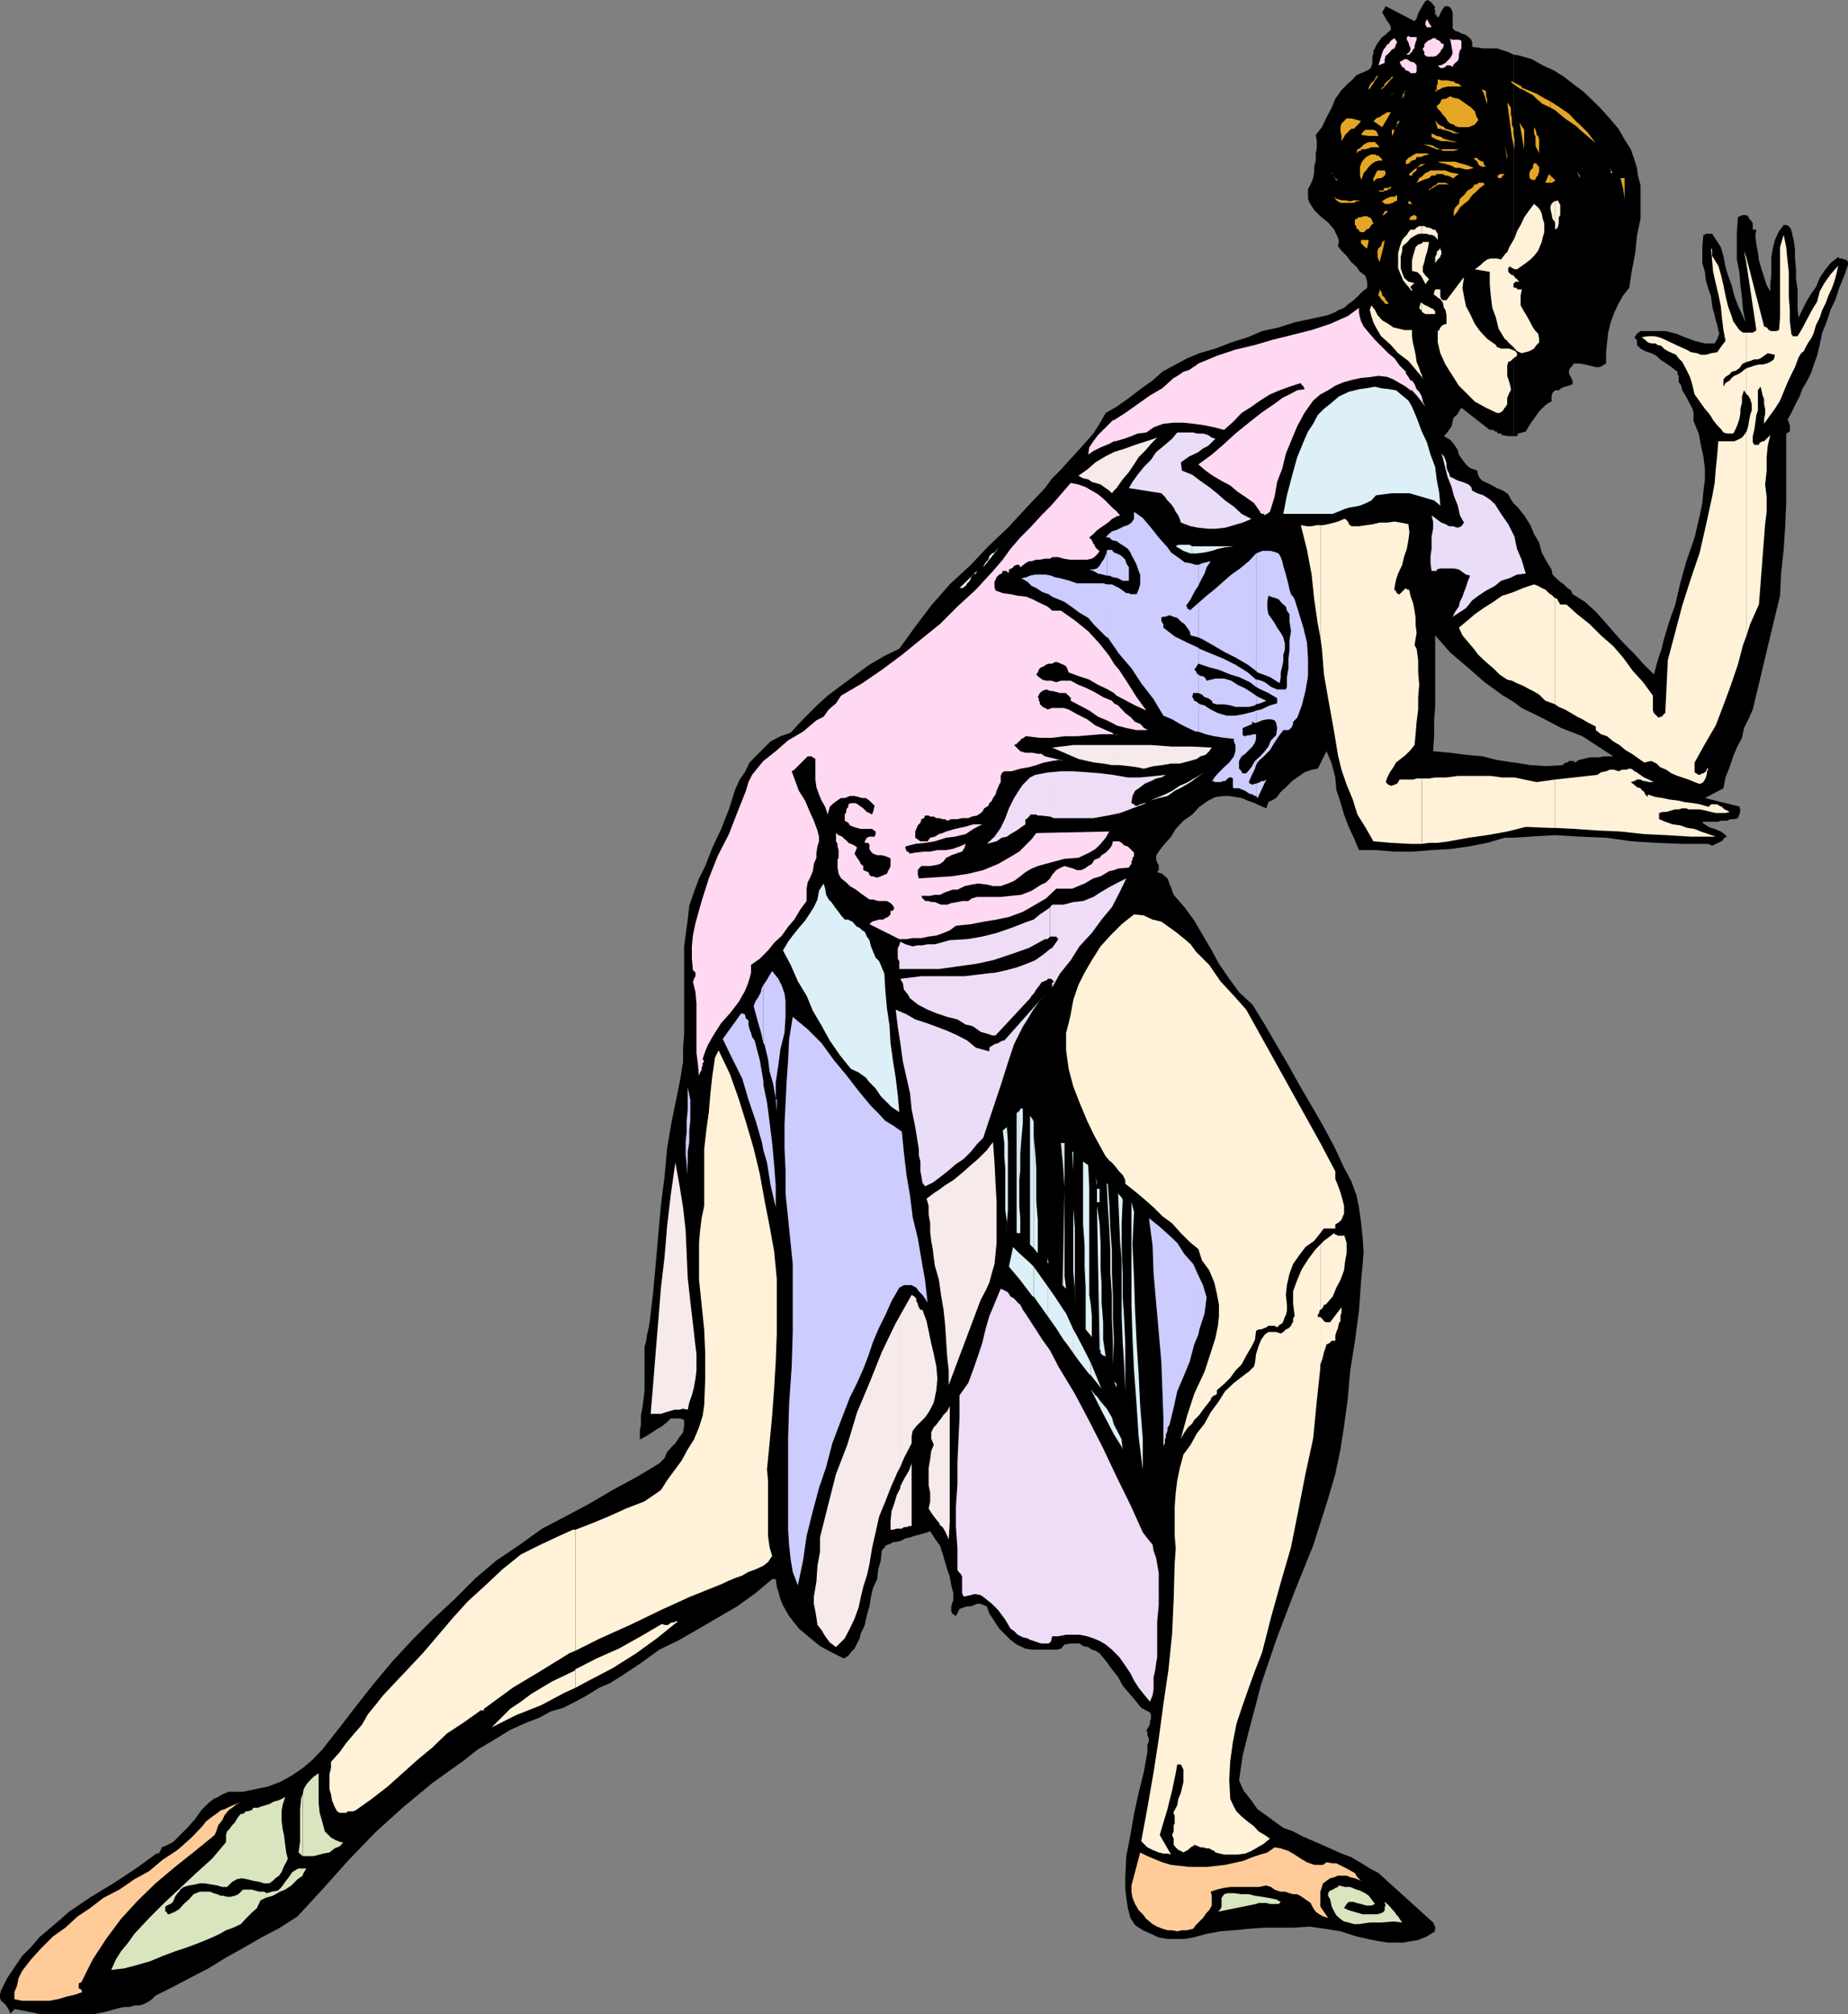 <svg xmlns="http://www.w3.org/2000/svg" width="359" height="391.203"><rect width="100%" height="100%" fill="#808080" stroke="none"/><path d="m294 162.703 3.102-.203 5-.297 4.8.297 5.098.203 5 .7 4.8.3 5 .2h5.102l.5.3h.399l.5-.3.5-.2.5-.3h.199l.5-.7.5-.203-.5-.5-.7-.5-.5-.2-.698-.3-.7-.2-.5-.198-.703-.5-.5-.301.203-.2h2.899l.5-.199h1.199l.7-.3h.702l.7-.2.3-.699.2-.8-.2-.7h.2L331.199 155l3.602-1.898.398-2.102.801-2 .7-2.098.702-1.699 1-1.902.399-1.899 1-2 .699-1.601 4.3-18 1-4.098.2-4.3.5-4.602.3-4.598.2-4.8v-13.2l.7-.402v-1.2l-.2-.5v-.3l-.3-.2.8-1.398.7-1.5.902-1.703.5-1.398 1-1.7.699-1.402.5-1.5.699-1.898.5-2.102.5-2.398.902-2.2.7-2.199 1-2.101.699-2.2 1-2.402.699-2.098v-.5l-.2-.3-.3-.2h-.2l-.5-.199h-.5l-.198-.3-1.5 1.199-1.2 1.5L353.5 54l-.7 1.703-1 1.399-1 1.699-.698 1.402-.7 1.5L349.2 60v-3.797l-.297-2v-1.902l-.203-2.098V48.5l-.297-2.2-.203-.5v-.398l-.199-.5v-.3l-.3-.399-.2-.3-.5-.2h-.5l-.898 1.2-.801 1.699-.399 1.601-.3 1.7V53.3l-.2 1.902v1.399l-.703-1.2-.5-1.601-.5-1.5-.5-1.7-.2-1.6-.3-1.5-.2-1.7.2-1.198h-.7v-1.2l-.2-.402-.3-.297-.2-.203-.198-.5-.301-.2h-.899l-.3.2h-.2l-.3.203v.297l-.2 2.602v5.3l.5 2.399.2 2.601.3 2.399.2 2.402.5 2.399-.7-1.602-.8-1.7-.7-1.898-.5-2-.703-1.902-.5-1.7-.398-2.097-.5-1.703-1.7-2.598h-1.199l-.203.2h-.297v.199l-.203 2v3.3l.5 1.7.203 1.699.5 1.703.5 1.399.2 1.699.199.902.3 1 .2 1 .3.899.2 1 .199.699-.398 1-.5.902h-1.903l-2-.5-1.898-.703-1.7-.7-2.101-.5h-4.8l-.7.5-.3.5-.2.2.2.3.3.2v1l.7.703.902.5 1.199.399 1 .5.699.699 1.2.8 1 .7.902.699.3.203v.5l.2.297v1.203l.3.399.2.3.199.899.5.8.5.899.5 1 .5.902.199.801v1.598l1 2.402.402 2.2.5 2.199L331.2 91v2.102l-.297 2.398-.203 2.203-.5 2.399-1 4.3-1.597 4.598-1.2 4.3-1 4.302-.703 1.898-.5 1.5-.5 1.602-.5 1.699-.398 1.699-.5 1.402-.5 1.7-.5 1.898-2.102-2.098-1.7-1.902-2.2-2.2-1.698-1.898-1.903-2.199-1.699-1.902-2.098-1.899-2.402-1.5-.3-.699-.7-.5-.7-.703-.698-.5-.5-.398-1-1-.2-1-1-1.602-.902-1.7-.5-1.898-1-1.699-.7-1.703-1.198-1.898-1.2-1.5-.902-.899v38.598l1.602 1.199 3.898 1.902 3.8 2 4.102 1.598 6 3.902H311.7l-1.199.2h-1.7l-1.198.3-.903.2-.699.5-.3-.301h-.9l-.3.3h-.2l-.5.2-.198.3-3.2.2-3.101-.2-3.102-.5h-.2v14.602m0-14.601-3.2-.5-2.8-.7-3.2-.3-3.1-.399-3.298-.3.2-2.903v-3.098l.199-2.601v-13.899l2.898 3.301 3.403 2.899 3.3 2.898 3.598 2.602 2 1.199V97.703l-.5-.703-.5-1-1-.7-1.2-.5-.898-.5-1-.5-.902-.398-.5-.5-.3-.5-.2-.699v-.3l-.5-.2-.7-.203-.5-.297-.5-.5-.698-.902-.7-1-.203-.899-.797-1.199-.703-.8-1.199-.7.5-.5.5-.703.5-.7.2-1 .202-.698.797-.7.203-.5.5-.699 5.5 4.297h.7l.3.3h.399v.2l.3.203h.5l.2.297 1.199.203h1V10.602l-1-.5-2.2-.7h-2.6l-2.2-.3v-.899l-.2-.5-.5-.5-.698-.5-.7-.203-.5-.297L282.7 6l-.5-.5V2.402l-.199-.5-.3-.5-.5-.199h-.4l-.3.2-.2.3-.3.5-.2.399-.198.5-.301.3-.2-.3v-.2h-.3v-1l-.2-.199.2-.3-.7-.903-.699-.5-.5.203-.5.797-.402.703-.5.899-.3 1-.4.5-5.6-2.899-.4.7-.3.5.3.5.4.699.3.5.5.699.2.5v.5l-.5.402-.5.5-.4.297-.5.402-.3.5-.398.5-.301.5-.2.5-.3.399v.5l-.2.699v1.203l-.199.797-.3.402-.5.301-1.2.5-.902.399-.7.8-.8.7-1.398 1.398-1.2 1.703-.703 1.7-1 1.898-.898 1.902-1.2 1.5.2 1.2V28.8l-.2 1v1.402l-.3 1.2v1l-.2 1.199-.5 1.199-.5.902v1.899l.301.8.899 1.399L256.5 42l1.5 1.203 1.2 1.399.202.5.5 1 .2.699-.2 1 .7.902 1 1 .898 1.2 1 .898.7 1 1 .699.402 1.203v1.2l-.903.699L263 58.3l-1 .7-.898.8-1 .403-.903.5-1.199.5-3.2.7-3.3.699-3.098 1-3.203.699-2.797 1.199-3.203 1-3.097 1.203-3.102.899-2.398 1L228 71l-2.2 1.203-1.898 1.7-2.402 1.699-2.2 1.699L216.903 79l-2.101 1.203-1.2 2.098-1.199 1.902-1.5 1.7L209.2 87.8l-1.398 1.5-1.7 1.902-1.699 1.7L203 94.8l-3.598 3.8-3.601 3.899-3.801 3.602-3.598 3.8-3.902 3.598-3.598 4.102-3.101 4.101-3.102 4.297-2.898 1.402-2.899 1.7-2.601 1.898-2.7 2-2.8 2.102-2.399 2.199-2.402 2.402-2.398 2.598-2 .699-1.903 1-1.398 1.402-2.7 2.7L144.7 150l-1 1.402-.898 2-1.2 3.801-1.5 3.797-1.699 3.602-1.402 3.601-1.2 2.399-1 2.699-.898 2.601-.3 2.7-.7 5.199v17.101l-.203 2.598v2.703l-.5 3.098-.5 2.601-1.199 5.801-.898 5.297-.5 5.5-.7 5.5-.5 5.5-.5 5.8-.5 5.5-.703 6-.2 1.2-.3 1.203-.2 1.399-.3 1v8.601l-.2 1.7-.2 1.5-.3 1.597v1.703l-.2 1.2v1.699l.9-.5 1.202-.7 1-.699 1.2-.703 1-.797.699-.703h1.898l.703.3v1.2l-.203 1.203-.699.899-.8 1.199-.7.699-.898 1-.5 1.203-1 1-4.301 2.598-4.801 2.601-4.598 2.7-4.5 2.398-4.601 2.402L101 300l-4.598 3.102-4 3.398-4.101 4.102-4.102 3.8-4.097 4.098-3.801 4.102-3.602 4.3-3.398 4.301L66 335.5l-3.398 4.3-1.903 2-1.898 1.602-2.2 1.5-2.199 1.2L52 347l-2.398.5-2.403.5h-2.797l-1.203.5-.797.5-.902.402-1 .801-1.398 1.399-1.2 1.699-1.5 1.699-2.8 2.8-1 .5-1.2.5v.2l-.203.3v.2l-.297.3v.2h-.5l-4 2.902L22 365.801l-4.3 2.601-4.298 2.899L11.5 373l-1.898 1.602-2 1.699L6 378.203l-1.7 1.7-1.5 2.199-1.398 2.101L.2 386.602l-.199.8v.7l.2.5.5.398.5.5.402.703.3.5v.5V391h.2l.3-.297.2-.203.199-.297 2.699.5 2.402.5H18.2l2.403-.5L23.2 390l1-.2h1l.903-.3h1l.699-.2 1-.5.699-.5.7-.698 3.402-1.7L37.199 384l3.301-1.7 3.402-2.097 3.598-2 3.3-1.902 3.602-1.899 3.399-2.199L62.6 367l5-5.598 5.301-5.5 5.297-4.8L84 346.3l6-4.3 2.8-2.2 3.2-1.898L99.102 336l3.097-1.398 2.602-1 2.199-1.2 2.402-.699 2.399-1.203 2.199-1.2 2.402-1.5 2.098-.898 2.402-1.5L124.5 323l3.602-2.598L132 318.5l3.8-2.2 3.602-2.097L143.2 312l3.602-2.598 3.199-2.699h.7l.202 1.5.297.899.403 1.5.5 1.199 1.199 2.101 1.898 2.399 2 1.699 2.102 1.703 2.199 1.2 2.402 1.199.899-.5.5-.7.699-.699 1-2 .2-.902.5-1 .3-.7.402-1.898.5-1.703.297-1.898.403-1.7.8-1.699.2-1.902.5-1.7.199-1.898.3-.5h.2l.199-.5.5-.203.5-.2.5-.3h.5l.902-.2 1-.5.899-.198.8-.301.899-.2 1-.3.7-.2.5-.199.902 1.399 1 1.402.5 1.5.5 1.7.398 1.398.5 1.402.3 1.7.4 1.5v1.398l-.2.5-.2.699v1l.2.402.7.5.702-1.402.797-.297.703-.203h.7l.5-.2.699-.3h.699l.7.3.5.2.5 1.402 1 1.5.902 1.399 2.199 2.199 1.199.902 1.7.801 1.202.2h5l.7-.2.699-.8 1.199-.2h1.7l.702.5 1 .2.7.5.699.199.8.5L215 322.8l1 1.402 1.2 1.5.902 1.7 1.199 1.398 1.199 1.402 1.2 1.5 1.702.899.2.5v.699l-.2.5v.5l-.203.5-.297.5-.203.199.203.5v.5l.297.703v.5l-.297.7v1.398l-.703 3.902-1 4-.898 4.098-.7 4.101-.8 4.098-.2 4.102v2.101l.2 1.899.3 2 .5 1.898.899 1.402 1.5 1 1.602.7 1.5.699 1.699.3h3.3l1.7-.3 2.601-.7 2.7-.5 2.597-.199 3.102-.3 2.898-.2h5.5l3.203-.199 2.797.399 3.203.5 3.098 1 3.102.699 2.898.5h3.102l1.698-.3 1.199-.2 1.7-.698 1.6-1-.198-.2h.199v-.699l-.2-.3v-.2l-.199-.3-10.601-9.602-1.7-.899-1.902-1.199-1.699-1-1.898-.703-3.801-1.7-3.899-1.698-1.703-.899L249.3 355l-1.7-1.2-1.601-1.198-1.7-1.2-1.198-1.699-1.5-1.902-.903-2 .703-4.801 1.2-4.797 1.199-4.5 1.199-4.601 3.102-9.102 3.398-8.898 3.602-8.899 2.898-9.101 1.402-4.801 1-4.801.7-4.5.699-5.098.5-5.699.898-5.601.801-6 .402-5.7.297-3.101.203-2.7-.203-2.898-.297-2.8L264 234.5l-.5-2.398-1-2.7-1.398-2.601-1.903-4.098-2.199-4.101-2.2-3.801-2.398-4.098-2.101-3.8-2.399-4.102L245.7 199l-2.398-3.898-2.602-2.399-1.898-2.601-2-2.899-1.399-2.601-1.703-2.899-1.699-2.902-1.898-2.598-2.102-2.402-.3-.801-.2-.7-.3-.5-.2-.698-.2-.5-.5-.399-.5-.5-1-.3.302-.403v-1l-.301-.5-.2-.5v-.7l.2-.5 1.199-1.597 1.5-1.703.902-1.5 1.5-1.598 1.7-1.199 1.398-1.5 1.7-1.203 1.402-.7 1.5-.198h1.199l2.398.398 1.203.5 1.399.5 1 .5 1.199.5.402-1.2 1.5-.8.899-1.2 1-.898 1.199-1.199 1-.703 1.402-1 1.399-.5 1.199-.2 1.7-3.398 1 2.399.702 2.699.2 2.402.8 2.399.7 2.402.898 2.399 1 2.101 1 2.399h3.3l3.602.3h3.598l3.602-.3 3.597-.2 3.602-.5 3.601-.699 3.399-1H294v-14.601"/><path d="M294 84.703h.7l.202-.5 1.5-.402.899-1.5 1-1.399.699-1 1.2-1.199.702-.5.5-.203v-1l.2-.7.5-.5h.699l.5-.398.699-.3.8-.2.7-.3v-.7l-.3-.5v-.199L305 73l-.2-.5V72l.2-.5.5-.5.2-.398h1.202l1 .199.899.199 1.199.3h.8l1.2-.698v-2l.2-2.102.202-1.898.5-2 .7-1.899.8-1.703.899-1.598 1.199-1.5.5-3.3.7-3.602.3-3.2.7-3.3V36l-.5-1.898-.2-1.5-.5-1.602-.7-2-1.198-1.898-1.2-2.102-1.703-2L311 21.102l-1.398-1.399-2-1.902L306 16.6l-2.2-1.699-1.898-1.199-2.203-1-2.097-1.203-2.403-.7-1.199-.198v74.101"/><path fill="#e5a626" d="m292.3 33.8-.5.5-.198.302h-.5l-.301-.5h.3l.2-.301h1m-32.899 4.801.2.3.8.5H263l.5-.3.902-.2H263l-.7.2-1-.2h-.698l-1-.3-.2-.2v.2m0-.2-.203-.199.203.399zm0-3.602.2.2h.3l-.5-.398v.199m0-.199-.203-.5v.199l.203.3v.2-.2m5 10.501h.5l.297-.2.203-.3.5-.2v-2.199l-.3-.203h-.7l-.5.203v2.899m0-2.899H264l-.5.297-.3.203v1l.3.2v.5l.5.199v.3l.402.2v-2.899m0-3.301.797-.3zm0-4.3V35l.297-.7.203-.698.5-.5.5-.7v-2.199l-.5.297-.5.5-.5.703v2.899m0-2.7-.203.5v1.899l.203.3v-2.699m0-2.602V29h.797l.703-.2v-1.198l-.5.199-.5.3-.5.5v.7m0-.699-.203.199-.5.199-.199.8.5-.5h.402v-.698m0-5.102L262.5 23h-.898l-1 1-.2.703v.7l.2 1v1l.5-.801.199-.399.5-.5.699-.703h.5l1-1 .402-.5m1.5 23.102h-1.5v.699l.297.199.203.3.297.2.203.203h.2l.3-1.601m0-2.2.2-.199.3-.5.399-.3-.2-.403-.199-.5-.3-.297h-.2v2.2m0-12.001.5-.5.7-.5.699-.199h.699V31l-.2-.297-.3-.203-.2-.297h-.5V30h-.898l-.5.203v2.2m0-3.603.5-.198H268l-.398-.5-.5-.5h-1.2V28.8m0-2.398h1.899l-.2-.5-.3-.5-.5-.199h-.899v1.2m0-1.2h-.703l-.5.5-.297.5 1.5.2v-1.2m0-7.703 1.899-2.898-.5.3-.2.5-.3.399-.399.3-.3.5-.2.399v.5m2.898 41.102.2.199V59h.7v-.2l-.5-.5-.2-.5-.2-.198v1m0-1-.3-.2v-.3l-.2-.5-.3-.399v.399l-.2.5v.3l.2.2.3.5.5.5v-1m0-9.802.2-1.198-.2.199zm0 0"/><path fill="#e5a626" d="m268.8 46.8-.3.2-.2.8-.5.403-.198.5v1.2l.398 1 .8-3.102v-1m0-5.001.9-.8h-.7l-.2.5v.3m0-.3-.3.3h.3zm0-2.098.2.2h1l.402-.2h.297v-1.199h-.5l-1 .399-.398.3v.5m-.001-.5-.5.2h.2l.3.3v-.5m0-1.699L269 37h.5l.2-.297h.3l.2-.203v-.297l-.5.297h-.7l-.2.203v.5m0-.203h-.8l-.2.203h-.5 1.5V37m0-2.7.2-.198.2-.5-.2-.5h-.2V34.3"/><path fill="#e5a626" d="M268.8 33.102h-1.198l-.301.5-.2.5-.3.5v.699l.5-.5.5-.2h.5l.5-.3v-1.2m-.001-8.898 1.4-2.402h-.7l-.5.3-.2.2v1.902m0-1.903h-.3l-.2.302-1 .398-.198.3-.301.2 1.699 1.203.3-.5v-1.902m0-5.301 1.9-2.098h-.298l-.402.5-.5.399-.5.5-.2.5V17m0-.2-.3.2-.2.5-.3.3.8-.8v-.2m1.9 22.602.202-.3h.297l.203-.2v-1l-.5.301h-.203v1.2m.001-13.501.202-.699h-.203zm0 0"/><path fill="#e5a626" d="M270.7 25.203h-.298v1.2l.297-.5v-.7M270.7 18l.202-.5-.203.5m.001 0-.5.5.202-.297zm0-3.098.202-.3-.203.3m.903 9.098.3-.5h-.3zm0-.5-.2.3v.403l.2-.203v-.5m1-4.797h.199V18l-.2.203v.5"/><path fill="#e5a626" d="m272.602 18.203-.2.797h.2zm1.398 24.5h1l.2-.203V42l-.4-.2h-.3l-.2.2h-.3v.703m0-.5-.2.297v.203h.2v-.5m0-2.601h.3v-.2h-.3v-.3.5m0-.5h-.398v.5H274v-.5m0-5h.3l.2-.5.3-.2.4-.3v-.5l1-.399.5-.3.202-.2-.5.2H276l-.5.5-.3.199-.4.3-.3.2-.5.5v.5m0-.5-.398.199h.199v.3H274v-.5m0-2.199.3-.199.7-.203.2-.5h.8l.7-.297.702-.203h.7-.5l-.2-.2H275l-.2.2-.5.203-.3.297v.902"/><path fill="#e5a626" d="M274 30.5h-.2l-.198.203-.301.297-.2.203v.7l.7-.2.199-.3V30.5m6.3 5.3h1.2l-.7-.3h-.5v.3"/><path fill="#e5a626" d="M280.3 35.5h-1l-.198.3-.7.403-.3.297-.5.203V37l.3-.297.5-.203.399-.297.3-.203.5-.2h.7v-.3m-.001-1.7.5.302h.4l.5.199.5.3h.202l.297-.3.703-.5-1-.2h-.203l-.699-.199-.7-.3h-.5v.699"/><path fill="#e5a626" d="M280.3 33.102h-2.398l-.5.3-.5.2-.203.199-.5.5-.5.3-.199.399-.3.5.5-.2.702-.3.5-.2.7-.198.5-.5h.699l.3-.301h1.2v-.7m-.001-1.398.7.2 1 .3.7.399h.902l1 .3h.699l1-.3-1-.399-.899-.3-.8-.2-.903-.3h-2.398v.3m-.001-.301h-1l.7.301h.3v-.3m0-2.103h2.102l1-.3h-3.101v.3"/><path fill="#e5a626" d="M280.3 29h-.5l-1-.398-.398-.301-.8-.2h-1.2l1 .2.7.3 1 .399h.699l.5.3V29m-.001-1.598h.7l1.2.2h1l-1.2-.2-1-.3-.7-.2v.5m0-.5-.3-.3-.898-.2-1-.5v.7l1 .5.898.3h.3v-.5m0-1.699h.2l.7.2.8.3.402.2h1.2l-.903-.2-.5-.3-.699-.2-.7-.203-.5-.5v.703"/><path fill="#e5a626" d="M280.3 24.5h-.3l-.7-.5-.5-.7.5 1.7h.5l.5.203V24.5m0-2.2.5.5.4.7.5.5.702.203.297.297.703.203h1.899l.5-.203.699-.297.3-.402.4-.5-.4-.7-.3-1-.7-.699-.698-.5-1-.699-.7-.5-1-.203-.703-.297-.5.297-.398.203h-.5v3.098"/><path fill="#e5a626" d="m280.3 19.203-.3.2-.2.5-.198.3-.301.2-.2.199.2.5.5.5.5.699v-3.098M280.3 17h.2l.7-.2h2.702l-.5-.5-.703-.198-.297-.301H282l-.8-.2h-.9V17"/><path fill="#e5a626" d="M280.3 15.602h-.3l-.7-.2v.899l-.198.3v.899h-.301v.3l.5-.3.5-.2.5-.3v-1.398M288.2 36l.202-.2-.203-.3zm0 0"/><path fill="#e5a626" d="M288.2 35.5h-1l-.2.3h-.5l-.5.7-.898.5-.7.902-.8.7-.2 1-.703.699-.297.699v1l.797-1 .403-.7.8-.698.899-.7.699-1 .8-.699.7-.703.7-.5v-.5m0-3.098.702-.199h-.5l-.203-.5v-.3 1"/><path fill="#e5a626" d="M288.2 31.402h-.2l-.5-.199-.3-.203-.2-.297h-.7l.2.297.3.203.2.2.2.5.3.3.5.2h.2v-1m0-13.403.702 2.203v-1l-.203-.5v-.902l-.297-.301h-.203v.5"/><path fill="#e5a626" d="M288.2 17.5h-.2l-.3-.2.5.7v-.5m4.3 11.8.3 1.7v-.797L292.5 29v.3m0-.3-.2-.898.2 1.199zm1.2-2.398.5 2.398v-1.898l-.2-1.2V25l-.3-.797v2.399m0-2.399V23l-.2-.898v-1.2l-.7-1 .9 6.7v-2.399m0-8.101 1.702 1.199h.2v-.5l-1.903-1v.3"/><path fill="#e5a626" d="M293.7 15.8h-.2l.2.302zm1.902 10.403.5 2.797v-3.797l-.5-.703v1.703m0-1.703-.403-.7.403 2.403zm0-7.2 2.199 1.2.699.703v-1L298 18l-2.398-1v-.2.5m2.898 17 .3-.198V33.8l.2-.399v-1l-.5-.5V34.3m0-2.398v-.199h-.5l-.2.5v.399l-.5.5-.198.5v.699l.199.5L298 35l.3-.2.2-.5v-2.398m0-3.102.3.5.2.5v-2.698l-.2-.7-.3-.199v2.598m0-2.598v-.3l-.2-.7-.3-.5v1.2l.3.699V28.3l.2.5v-2.598m0-6.999 1.2 1 1.5.7v-1.2l-1-.5-1.7-1v1m2.7 16.297h.402v-.2h.3l.2-.3-.903-.898V35.5"/><path fill="#e5a626" d="m301.2 34.102-.298-.301-.703 1.699h1v-1.398m.001-13.2.902.5L304 23l2.2 1.5.5.5v-1l-.298-.2-1.601-1.698-2.2-1.5-1.402-.899v1.2m5.501 13.199.202.5v-.5l-.203-.301v.3"/><path fill="#e5a626" d="m306.7 33.8-.298-.398.297.7zm0-8.8 1.402 1.203L310 27.801l-1.598-2.098L306.7 24v1m6.202 7.902h-.203l.203.2zM315.3 36.5l.302 2.102v-4h-.301V36.5m-.001-1.898h-.5l.5 1.898zm-30.898-7h.7l1.199-.2-1.2.2h-.699m28.5 5.5v.5h.297v-.2l-.297-.3M272.8 18l.302-.5-.301.3zm-1.398 6.203-.203.5.203-.203zM259.2 34.102l-.298-.301-.203-.2-.297-.199.797.7"/><path fill="#fff2d9" d="m111.8 327.8 2.602-1.398L119 324l4.602-2.898 4-2.899 4.097-3.3h-.5l-.199.199h-.5l-.5.3-.2.2h-.698l-.5-.2-4.102 2.399-4.3 2.402-4.298 1.899-4.101 2.101v3.598"/><path fill="#fff2d9" d="m111.8 324.203-.198.297-4.403 2.102-4 2.398-2 1.5-2.097 1.402-1.7 1.7L95.5 335.5l4.8-2.398 4.802-1.899 4.5-2.402 2.199-1v-3.598m-.001-3.601 4.802-2.399 5.8-2.601 6-2.899 5.7-2.601 6-2.399 1.5-.703 1.199-.5 1.398-.5 1.203-.7 1.399-.5 1.5-.698.898-.7.801-1.199-.5-1.703-.3-2.2v-10.8l-.2-2.098.5-5.101.5-5.301.402-5.5.297-5 .203-5.5v-10.598l-.5-5.3-.902-5-1-5.102-.898-5-1.2-5-1.5-5.098-1.402-4.5-1.7-4.8-2.198-4.602-.7 1.402-.5 3.399-.402 3.601-.3 3.598-.5 3.602-.4 3.601v11l-.5 2.399L136 239l-.2 2.402v7.2l1 9.601.2 4.797v4.8l-.2 5.102-.3 2.098-.7 2.203-1 2.399-1.198 1.898-1.2 2.203-1.402 1.899-1.398 1.898-1.2 1.902-3.203 2.2-3.597 1.398-3.301 1.5-3.399 1.402-3.101 1.2v23.5"/><path fill="#fff2d9" d="M111.8 297.102h-.5l-3.3 1.5-3.398 1.601-3.403 1.7-3.597 2.898-3.301 3.101L90.902 311 88 314.203l-2.8 3.297-2.9 3.402-3.1 3.301-3.2 3.399-1.598 1.699-1.5 1.902-1.402 1.7L70.3 335l-1.5 1.703-1.6 1.899L66 340.3l-1.7 1.902v1.2l-.3 1.199v2.898l.3 1 .2 1.203.5 1.2.5.898.5.3h1.2l.402-.3h1l.5-.2 3.097-2.199L75.301 347l2.898-2.598 2.903-2.601L84 339.402l2.8-2.699 3.2-2.101 3.102-2.2.199-.199H94v-.3l5.602-4.102 5.5-3.301 5.5-3.398 1.199-.5v-23.5M256.5 265.703V265l.3-.797.2-.703.2-.898.3-.801.2-.7.5-.199.5-.5h.702v-1l.2-.699.3-.703.2-1 .3-.398v-1l.2-.7v-1l-2.2 2.899h-.902l-.3-.2-.2-.3-.5-.5v9.902m0-9.903h-.5v-.398l.3-.5v-.3l.2-.2v-12.699l-.898.899-1.5 2-1.2 1.898-.902 2.102-.8 2.199v2.402l.3 2.399-.3.5v.699l-.2.199-.2.5-.5.5-.5.203-.5.5-.5.297-.898-.297h-1.5l-.703.5-.699 1-.5 1.2L244 263l-.2 1.703-.198.7-1 1-.7.5-2.203 1.699-1.699 1.601-1.398 2.2-1.403 1.898L234 276.5l-1.5 1.902-1.2 2.2-1.398 1.898-.703 2.602-.5 2.398-.297 2.402-.203 2.7v5.699l.203 2.402-.203 2.899-.199 7-.3 6.699-.7 6.902-1 6.797-.898 6.703-1 6.5-1.2 6.899-1.203 6.5.703.699.5.5 1 .5.5.199.7.3.898.2h.8l.7.203-2.2-3.8.5-1.7.5-1.703.5-1.598.4-1.699.5-1.902.3-1.5.402-1.899.297-1.699h.703l.5 1v2.399l-.3 1.199-.2.902-.5 1.2-.203 1.199-.5 1-.199.199v.5l.2.3v1.602l-.2.297v1.203l-.3.7.3.699v1.199l.402.5.5.5.5.199.5.3.5-.3.399-.2.3-.3.5-.398h.2l.199-.301.8.3.4.2h.5l.702.199h.5l.5.3.5.2.2.3 1.699.403h2.601l1.5-.203 1.2-.5 2.398-1.398 1.2-1-1-.7-1.2-.699-.898-1-1.2-.902-1.203-1-1-1-.5-.899-.699-1.5-.2-3.8.2-3.602.5-3.598.7-3.601 1.202-3.598 1.2-3.402 1.199-3.301 1.398-3.598 1.703-6.699 1.899-6.8 2-6.903 1.398-7 1.403-7.2 1.5-6.898.699-7.199.699-6.5v-9.902"/><path fill="#fff2d9" d="m256.5 254.402.3-.199.2-.3.2-.5h.3l.2-.2 1.202-1.402.7-1.7.8-1.5.7-1.898.199-1.703.3-1.598v-2l-.5-1.601V240h-1.199l-.3-.2h-.2l-.203-.3-2 1.5-.699.703v12.7m0-14.903.5-.7.2-.198h2.202v-.801l.7-.399.5-.5.199-.5.3-.699v-1.5l-.3-1.203-.399-1.398-.5-1.399-.5-1.203v-1.5L256.5 222v17.5m0-17.5-14.398-25.898-2.403-2.7-2.597-2.8-2.2-3.2-2.601-2.601-1-1.399-1.399-1.199-1.5-1.203-1.402-1-1.398-1-1.7-.398-1.703-.801-1.898-.2-2.399 1.899-2.203 2.203-1.898 2.098-1.7 2.699-1.402 2.402-1.199 2.399-1 2.902L208 197l-.398 1.703-.5 1.899V204l.5 3.602.898 3.398 1.2 3.102 1.5 3.601 1.402 2.899 1.699 3.101.5.899.699.8.5.399.7.8.702.899.7.703.5 1v.7l1.898 1.5 1.902 1.597 1.7 1.5 1.699 1.703 1.898 1.399 1.703 1.898 1.7 1.703 1.699 1.399.699 2.199 1.402 1.902 1 2.399.5 2.199.399 2.101v2.2l-.2 1.898-.5 2.402-.699 2.2-1.402 4.3-2 4.301-1.398 4.297-1.2 4.402.7-1.199.699-1 .8-.703.399-.7 1-1 .7-1 .702-.898.797-1v-.199l.203-.3.2-.2.3-.203h.2l.3-.297V270l1.399-1.2 1.199-1.198 1-1.399 1.2-1.203.902-1.7 1-1.698.699-1.399.199-1.703.5-.297h.5l.5-.203.5-.2.402-.3h1.2l.5.3.5-.5.5-.3.199-.398.3-.801.2-.399.199-.8v-1.2l-.2-1.902.2-1.898.5-2.2.7-1.902 1.202-1.7 1.2-1.597L255.3 241l1.199-1.5V222m.001-98.2.3 2.2.4 5 .8 4.602.902 5 .5 2.898.5 3.102.7 2.898 1 2.902 1.199 2.899.898 2.902 1.5 2.399 1.602 2.8 3.398.301 3.801.2h2.2v-12.7h-1l-.7.2h-2.598l-.3.5-.2.3-1 .399h-.203l-.5-.2-.5-.5.301-.902.5-1 .7-1 .5-.898.902-.7 1-.8.898-.899.8-1 .2-2.101.2-2.399.3-2.402v-2.399l.2-2.402-.2-2.398v-2.399l-.3-2.203-.4-.7.4-2.398-.2-1.5V120l-.2-1.398-.3-1.5-.5-1.399-.2-1-.198-.203h-.301l-.2-.297-1.199 1.2h-.3l-.403-.403v-.297h-.297v-.5l.297-1.601.403-1.2.8-1.699.399-1.703.5-1.398.3-1.7.2-1.5-.2-1.601-1.5-.301-1.199-.2-1.402.2H268l-1.2.3-1.398.2-1.402.203h-1.5l-.2-.203-.3-.2v-.3l-.2-.2-.198-.3-.301-.2h-.2l-1.199.5-.703.2-1.199.3-1 .2h-.5v21.8"/><path fill="#fff2d9" d="M256.5 102h-.7l-1 .203h-.898L252.7 102l1.203 4.8.899 4.802.5 4.8.699 4.801.5 2.598V102m19.699 61.902 1.402-.199h1.699V151h-.5l-1.2.203H276.2v12.7m0-90.7.202.5-.203-1zm0 0"/><path fill="#fff2d9" d="m276.2 72.703-.2-.203-.3-1-.5-1.2-.2-1.398-.2-1-.3-1.199-.2-1.402v-1.2h-1.5l-1.198-.3-.903-.2-1-.699-1.199-.699-.898-1-.5-1-.7-.902-.3.902.3 1.2.399 1.199.5 1 1 1.699L270.199 67l1.403 1.602 2 1.5L275.199 72l1 1.203v-.5m.001-12.5v.297l.202.203.5.297h1.899v-.5l-.2-.297-.199-.203-.5-.2-.5-.3-.5-.2-.5-.3-.203-.2v1.403"/><path fill="#fff2d9" d="M276.2 58.8h-.2l-.3 1 .3.403h.2v-1.402m0-5.001.202.403.297.5.203.5.7-1-.7-.703-.5-.7v-1l.297-.898.203-1L277.2 49l.203-.797.2-1.203h-1.2l-.203.3v6.5m0-6.5-.7.2-.5.5-.2.703-.3 1-.2.899v2l.7.199h.2l.3.199.5.5.2.3v-6.5m0-1.898h1l.402.2h.5l.5.199.5.5.199.3v-1.199l-.2-.3-.3-.5h-.399l-.3-.2-.5-.199h-.403l-.5-.3h-.5v1.5"/><path fill="#fff2d9" d="M276.2 43.902h-.5l-.5.301-.4.399h-.8l-.398.5-.301.5-.5.5-.399.5-.5 1.398-.3 1.203v2.899l1 2.398 1 1.203.699.899v-.399l-.301-.3v-.2l.5-.5.3-.203-1.198-.297L272.8 54l-.399-1-.3-.898v-2.2l.3-1.199V48l.399-.5.3-.2.5-.5.399-.5.3-.198.5-.301.4-.2.5-.199h.5v-1.5m3.101 119.801 2.2-.3 3.8-.7 3.602-.5 3.899-.703V151h-1l-2.2-.297H283.2L281 151h-1.7v12.703m0-105.903.5.302.5.699.2 1 .3.402.2 1v1.7l-.7.199-.5.5-.198.5-.301.199V66.5l.5 2.102 1 2.199L282 72.703l1.402 2.2L286.5 78l2.2 1.203 2.1 1h.5l.5-.3.2-.2.3-.5.2-.203.3-.5V67.703h-1.198l-.801-.3-.2-.403-1.699-1.2-1.402-1.5-1-1.398-.898-1.902-.801-1.5-.399-1.898-.3-1.7.3-2.101L281 58.3h-.7l-.3-.2-.2-.5v-1.398h-.5V57.8"/><path fill="#fff2d9" d="M279.3 56.203h-.5v.2l-.198.199v.5h-.2l.7.5.199.199v-1.598m-.001-5.801.5-.5v-.199l.2-.3v-.7l-.2-.203V48l-.198.5-.301.203v1.7"/><path fill="#fff2d9" d="m279.3 48.703-.198.297v.402l-.301.5v1.2l.5-.7v-1.699M292.8 161.5l3.602-.898 4.797.199h.903v-9.399l-3.602.5-2.398-.5-1.903-.402h-1.398v10.5M292.8 132l.9.203 1 .5 1.202.5.899.5 1 .5 1.199.7 1.2 1.199 1.402.5.5.199v-20.598l-.5-.5-.7-.5-.703-.703-.699-.297-.7-.402-.8-.301-2.098.703L294 115l-1.2.402V132m0-16.598-1 .301-1.698 1.2-1.903 1.199-1.699 1.199-1.398 1.199-1.7 1.402.7 1.5 1 1.2L286.3 126l.898 1.203 1.5 1.399 1.403 1.199L291.3 131l1.5 1v-16.598m0-36.902v-1.2l.4-1 .3-.5v-.398l-.3-1.199-.4-1.203v-2l.2-.7.5-.198.5-.5.7-.5v-.5l-.298-.399-.703-.3-.5-.2h-.398V78.5m-.001-12.297.2.297 1 .902.7.801.902.399 1.5-.399.898-.5.5-.703.5-.5v-.7l-.2-1-.5-.5-.5-.698-1-1.899-.898-1.5-.5-.902v-1.899l.2-1v-.199h-.903v-.3h-.5l-.199-.2V55h.2l.202-.297h.797l-.297-.203-.203-.297-.297-.203-.402-.5-.5-.2-.5-.5v-.698l.2-.301h.3l.2.3h.3l.2.2h.5l.702-.5 1-.7.899-.699.699-.699.8-1 .2-.5.5-1.203.2-.898.3-1v-1.7l-.3-.902-.2-1-.3-.7-.4-.5-.8-.698-.898 1.199-1 1.402-.7 1.5-.703 1.2-.5 1.398-1 1.699-.398 1v17.203"/><path fill="#fff2d9" d="m292.8 49-.3.203-.898 1.2-.801-.2h-1.2l-.699.2-.703.5-.5.5-.5.398-.699.5 2.902.5v2.402l.2 2.2.3 2.398.7 1.902.5 2.098 1.199 2 .5.402V49m9.301 111.8 3.898.2 4.3.3 4.5.2 4.602.5 4.297.203 4.801.297h4.8l-1.398-.5-1.5-.5-1.203-.5-1.398-.2-1.399-.5-1.5-.198-1.402-.5-1.2-.5v-1.2l.7-.199h.7l1-.3.702-.2h.7l.699-.203h.8l.399.203h2.2l1 .2 1.202.3.899.2h1.898l.801-.2-.5-.3-.5-.2-.5-.5-.5-.203-.398-.297h-1.2l-.5.5-1.703-.5L329 156l-1.7-.2-1.198-.3-1.7-.2L323 155l-1.398-.2-1.5-.5v.5l-.5-.5-.2-.5-.5-.398-.203-.3-.699-.2-.3-.3-.5-.399-.4-.3.7-.2.5-.3h.7l.5.3h.402l.8.2h.899l-1.899-.903-.5-.297-.203-.203-.5-.297L318 150l-.5-.2-.3-.3-.4-.2h-.3l-.7.2h-.698l-.7.3-.8-.3h-.903l-.699.3-1 .2-.7.5-8.198.902v9.399m0-24.001.699.5 1.199.5 1.2.7 1.202.703 1 .5 1.2.7 1.398.699v.699l1 .8 1.2.399 1.202 1 1.2.703 1.199 1 1.199.7 1 .699 1.402 1 1.399-.301 1 .5.699.699 1.2.5 1 .703 1.202.5.899.297 1.199.402 1.2.5.8.301h.402l.5-.3.297-.5.203-.403.2-.797v-.402l.3-.5h-.3l-.2.5-.203.199-.297.203h-.203l-.5.297H330l-.5-.297-.3-.203v-1.898l2-3.602 2.1-3.598 1.5-3.902 1.4-3.797 1.402-4.101 1-3.801.699-1.899V83.801l-.5.699-.399.5-.8.402-.7.301h-3.101l-.2 2.598-.3 2.902-.2 2.598-.5 2.699-1.199 5.5-1.203 5.3-1.699 5-1.7 5.302-1.398 5.3-1.402 5.301-.5 10.297-.3.203-.2.297-.2.203h-.3l-.2.2-.3-.2-.2-.203-.5-.5-.198-.5v-2.898l-1.903-2.602-2-2.2-1.898-2.597-1.899-2.203-2.402-2.098-2.2-2.199-2.398-1.902-2.101-1.899h-1.2l-.3-.5-.399-.699h-.3v20.598m0-92.199.5-.399.199-.8v-1.2l.3-.402v-2l-.5-.899-.5.2v5.5"/><path fill="#fff2d9" d="M302.102 39.102h-.2l-.5.5-.203.5v.5l.203.898.2 1 .5.703v1.399-5.5m37.198 84.3.7-2.199 1.7-3.8 1-13 .202-2.602.297-2.399V96.5l-.297-2.398.297-2.7v-2.601l.203-2.2.5-2.101-1.203 1.203h-.297l-.402.2-.3.3v.2h-.9l-.3-.5v-1.2l.3-1.203.2-1.398.2-1.5.3-.899v-3.902l.5-.7.2.7.202 1 .297.699v1l.203.902v1l-.203 1v.899l1.203-1.7.899-1.199 1-1.601 1.398-3.399.801-1.699.7-1.402.702-1.899.5-.8.5-.399.399-.8.5-.903.5-.7.5-1 .199-.698.3-1 .7-1.399.5-1.5.7-1.402.5-1.399.702-1.5.5-1.402.399-1.5.3-1.398-1.5 1.699L354.403 55l-.902 1.602-.5 2-1 1.601-.898 1.7-1 1.898-.903 1.5h-1V65h-.2v-.2l-.3-2.398v-2.199l-.2-2.601V52.8l-.3-2.598L347 48l-.5-2.398-.7 2.398v13.703l-.198 2.399-.5.199h-1l-.5-.2-.2-.3-.203-.2-.5-.199-3.398-13.199v1.2l1.898 12.699-.199.199-.5.3h-1.2v5.7l.7-.2.8-.3h.7l.5-.2.7-.5.702-.5 1.399.301-.2.899-.699.5-.703.3-.797.2h-.703l-.898.199-.801.3-.7.2v5.102l.302.199.398.699.3 1v1.203l-.3.899-.2 1-.198 1.199-.301 1v39.601"/><path fill="#fff2d9" d="m339.3 71.5-.698.5-.2.203-.8.5-.7.297-.5.402-.402.5-.8.5-.4.7v-1.399l.4-.5.8-.5.402-.5.797-.203.703-.5.5-.7.2-.198.699-.301v-5.7h-.7l-.699-.5-.5-.699-.703-1-.297-1-.703-1.902-.5-2.098-.398-2-.5-2.101-.5-1.7-1.2-1.898V48.5l-.199-.297.2 2.399.199 2.199.5 2.199.5 2.102.5 2.398.199 2.203.3 2.399.4 2.101-.9 1.2-.698 1-1.2.199-1 .3h-1l-.703-.3-1.199-.2-.898-.5-2-.902-2.102-1-1.2-.5-1-.2h-1.198l-1.2.2.7.5.5.5.699.203h.8L322 67l.8.203.4.5.8.5.902.399.7.3.5.7.699.699.8 1.5.7 1.402.5 1.7.398 1.699 1 1.398 1 1.402.703.801.5.7.399.699.8 1 .7.699.5.699.699.203h1.2l.5-.902.402-1 .3-.899.2-1.199v-.8l.3-1.2V77l.399-1.2.5.802V71.5m-.001-21.297-.5-1.5.5 2.7zm0 0"/><path fill="#ffd9f2" d="M283.902 7.902v1.5l-.3.399-.2.8v.7l-.203.5-.797.699-.203.5-.5-.297H281l-.2.297-.5.203h-.5l-.5-.5h.5l.5-.203.5-.297.4-.402.5-.5.3-.5.2-.5-.5-2.899.3.301h1.402l.5.2M216.402 169l.797-.297 2.102-.203.3-.5.2-.2v-.5l.199-.3v-.398l.3-.301v-.7l-1.198-1.199-.7-.199-.5-.5-.5-.3h-1V169m0-5.598h-.203l-.199.801-.5.7-.7.699-.8.5-.398.5-1 .398-.5.8-.7.403-.703.5L210 169h-.8l-.7-.297-.7-.203-1-.297-.698.297-.903.5-.797.902-.402.7-.8.8-.9.399-1.898 1.199-2 .8-2.101.2-1.899.203h-4.601l-1 .297-.7.5h-1.199l-.902.203-1.2.2-.8.3h-1.2l-1.198-.5h-.7l-.5-.203h-.703l-.199-.297-.3-.203-.2-.5h1.7l.902-.2h1l1-.5.898-.3.5-.2h1l1.402-.698 1.399-.301 1.199-.2 1.7.2 1.202.3h1.5l1.399-.5 1.199-.5 1.2-.898 1-.8 1.202-.7 1.2-.5 2.597-.703 2.602-.7 2.699-.198 2.102-1 1.199-.7 1-1 1-1.199.699-1.203-14.2.3-.898 1.2-2.402 2.402-1.5.899-2.598 1.5L191 169l-2.898.703-3.301.5-3.2.2-3.101.199-.2-.7V169l.2-.297.5-.5h1.7l1.202-.203.7-.2.699-.5.5-.698.699-.301.3-.2.9-.3.5-.2.702-.199.5-.8.2-.7-1.2.5-1.402.5-1.2.2h-1.698l-1.403.3H179.5l-1.7.2-1.198.199v-.2l-.2-.199h-.3v-.3l-.2-.2v-.5l1.899-.5 1.898-.199 1.903-.3 2.199-.7 1.699-.203 2.102-.5 1.5-1 1.699-.898h-1.7l-.699.199-1 .3-1 .2-.902.199-1 .3-.7.2-.698.3-.7.2-.8.5-.903.203-.5.7h-1.398l-1-.7V161.5l.199-.5.3-.7.5-.5.2-.698.5-.2.2-.5h.702l.297.2h.703l.5.3h.5l.7.2h.5l.398.3.8-.3h1.2l.902-.2h1.2l.699-.3 1-.2 1-.699.398-.703.801-.5.2-.5.5-.5.202-.5.5-.7.2-.698.3-.7.2-.5.3-.5v-1.199l.2-.5.199-.203.3-.2h1.399l1.7-.5 1.702-.3 1.399-.398 1.5-.5 1.601-.301 1.2-.2 1.199.2-3.801-.899-.7-.5h-.698l-1-.199h-1.403l-1-.3-1.199-1.2.5-.203.2-.297.3-.203.2-.2.202-.3.5-.2.297-.3h.203l2.598.3h2.402l2.399-.3h2.398l2.403-.2 2.398-.198h2.402L216 142.3l-1.2-.5-2-.899-1.6-1.199-2-1-1.598-.902-1-.301h-2.2l-.902.3-.5-.3-.5-.2-.2-.3-.3-.2v-.5l-.2-.198v-.5l-.198-.2.398-.8.5-.399.7-.3.8.3h.402l.797.2.703.199h1.2l.199.3.3.2.2.3H208v.7l1.7.898 1.902 1 1.699 1.203 1.699.7 1.402.699v-4l-.402-.5-1.7-.7-1.698-1-1.403-.699L209.5 133l-1.5-.797h-1.898l-.903.297-1-.297h-1L202.5 132l-.7-.5-.5-.5.302-.398.199-.5.199-.301.3-.2.5-.199.4-.3.5-.2h.702l.5-.3h.5l.7.3.5.2.5.3.199.399.3.8 1.899.7 2.102.699 1.699 1 1.898.902 1.203.7v-5.7l-.902-1.5-1.898-2.402-2.2-2.398-2.601-2.102-2.7-1.898h-1.699l-.902-.801-1.5-.7-1.398-.699-1.2-.5-1.703-.199-1.398-.3-1.5-.2-1.399-.5-.203-.703v-1l.203-.398.2-.5.5-.5.5-.2.199-.5h.8v.2h.2v.3l.199-.3v-.5l.5-.2.3-.199.2-.3.5-.2h.5l.2.5 1-.8.702-.403h.5l.899-.297H202l1-.203h1l.402-.297h1.2l1 .297 1.199.203h3.398l.903-.203.5-.297.699-.703.3-.5-.3-.2-.5-.5-.2-.5-.199-.198-.3-.7-.5-.5.8-.699.7-.703.699-.5 1-.7.699-.5.5-.5.402-.198v-1.7l-.703-.699L214.5 97l-1.2-1-2.398-1.398-1.402-.5-1.5-.301L206.102 96l-1.903 2.203-1.898 1.899-2.2 2.398-1.902 1.902-1.898 2.2-1.5 2.101-1.899 2.2-3.3 3.597-3.602 3.3-3.398 3.403-3.602 2.899-3.8 3.101-3.9 2.899-3.8 2.601-4.098 2.399-1 1.5L161 137.8l-1 1.402-1.398.7-2.602 2.199-2.898 1.699-2.403 2.101-2.398 1.899-1 1.199-1.2 1.5-.699 1.402-.5 1.7-1.703 4.3-1.597 4.098-2.2 4.3-1.703 4.302-1.398 4.398-1.2 4.3-.5 2.403-.199 2.098v2.402l.2 2.2.5.5v.699l-.301.5v.199l-.2.3.5 2.102.2 2.2v9.597l.3 2.402.2 2.399v-.5l.199-.5.3-.5v-.399l.2-.5v-.5l.3-.199-.3-.5.5-1.5.5-1.203.5-.898.7-1.2 1.402-2.199 1.699-1.902 1.699-2.2 1.2-2.101.5-1.2.402-1.198.3-1.2v-1.5l1.7-1.199 1.597-1.601 1.203-1.5 1.5-1.399 1.2-1.703 1.199-1.398 1.199-2 1.2-1.602v-2.398l.202-1.2.5-1 .5-1.199.2-1.402.5-1.2v-1l.199-1.199.3-1v-.902l-.3-1.2-.7-1.898-.902-2-.797-1.902-1.203-1.898-.699-1.899-.7-1.902.5-.301 1.7-1.7.402-.398.5-.5h.7l.8.5v4l.2 1.5.5 1.399.5 1.199.699 1.203.5 1.5.199-.8.2-.7.5-.5.5-.402.702-.5.5-.301h.7l1-.398H166l.8.199.7.199h.7l.702.5 1 1-.3 1.203-.2.5-.5-.3-.5-.2-.703-.703-1.398-1h-1l-.5.203v.5l-.399.5v.5l-.3.5v1.2l.699.398.3.5.7.3 1.398.399h2.203l.7.5v.5l-.2.5h-1l-.5.203-.402.7v.3h.7v.2h.202v1l.297.5.403.398.8.3h.899l.699.2.8.3.2.2v1.402l-.2.5-.3.5-.2.5-.5.2-.698.3-.5.2h-.5l-.5-.2h-.403l-.297-.3-.203-.5-.5-.2-.5-.203v-.797l-.5-.402-.199-.5-.5-.7-.2-.3-.3-.5.3-.7.2-.5-.5-.398-.7-.3-.5-.2-.198-.3-.5-.403-.5-.5-.7-.297-.5-.402v1.601l.297.5v.5l.203.7v1.5l-.203.398v1.5l.203 1.203.5.899 1 .8.7.7 1.199.699.898.699 1 .703.703.5h.7l1 .297h1.699l.699.402.5.5.2.5v.2h-.2v.3h-.5v.7l-.5.5-.5.199-.398.3h-.801l-1.399.399-.5.5 5.797 2.902h1.403l1.199-.199H179l1.402-.3 1.5-.2 1.399-.5 1.199-.5 1.2-.902 2.902-.301 2.597-.5 2.403-.398 2.398-.5 2.7-1 2.1-1.2 2.4-1.402 2-1.898h3.1l.7-.301 1.7-.7 1.702-1 1.399-.398 1.699-1 .902-.203v-5.598"/><path fill="#ffd9f2" d="m216.402 142.602 2.399.398-1.2-.2-.902-.198h-.297m0-2 .5.3 1.899.5 2 .399h2.101l-.203-.2-.5-.199-.199-.3-.5-.5-1-.399-.5-.5-.2-.3-1.198-.903-1.403-1.5-.797-.398v4m0-6 .5.5 1.899 1 1.699.898 2.2 1-1.9-2.598-1.698-2.699-1.7-2.601-1-1.2v5.7m0-34 .5-.301.7-.2-.903-1-.297-.199v1.7m0-14.899h.297l1.703-.5 1.399-.5 1.199-.5 1.7-.203 1.402-1 1.898-.7 2-.198h1.902l1.899.199 2.199.3 1.902.399 1.899.5 1.898-1.7 1.5-1.597L243.102 79l1.699-1.2 1.898-1.198 1.903-.801 1.898-.7 2.2-.699v.2h.202v.3h.297v.2l.203.3v.2L252 75.8l-1.5.8-1.398.7-1.2.902-2.902 2-2.398 1.899L240 84.203l-2.398 2.2-2.2 1.898-2.601 1.902 1.398 1.2 1.403 1 1.699 1L239 94.3l1.402 1.199 1.5 1 1.7 1.203 1.199 1.7v.199l.398.199h.301l.2.3.3-.3h.2l.202-.2.297-.199.903-2.902.5-2.898 1-2.602.699-2.898L251 85.203l1-2.402 1.402-2.598 1.7-2.402 1.398-1.2 1.5-.8 1.402-.899 1.7-.699 1.898-.5 1.402-.3 2-.2 1.399-.203 1.699.203v-4.8l-1.2-1.2L267.103 66l-1.2-1.398-1-1.2-.5-1-.203-.699-.199-1v-.902l-2.2 1.601-3.398 1.5-3.601 1.2L251.2 65l-4 1-3.398 1-3.801.902-3.598 1.2-3.601 1.5-.5.398-.5.3-.7.5-.5.2-.699.203-.703.5-.797.5-.402.2-2.2 2-2.398 1.398L221 78.5l-2.398 1.703-2.2 1.399v4.101m0-4.101h-.203l-2.898 2.898-.899 1.203-.8 1.2-.2 1.398 1-.7 1.399-.699 1.699-.699.902-.5v-4.101m53.098-8.399 1.2.5 1.202.7 1.2.699.898.699v-1.899l-.398-.699-.5-.703v-.297l-1.2-1.203-1-1.398-1.203-1-.199-.2v4.801m0-62.601.5-.5.402-.5.5-.2.297-.8.203-.399-.5-.8-.703.5-.5.699h-.199v2m0-2-.3.5-.4.5-.3.699-.2.699-.3 1-.2.703 1.2-.5V11.5l.2-.7.3-.198v-2M274 75.8h.3l.9 1 .8 1 .902 1.2-.5-1-.203-1-.5-.898-.5-.5-.398-1-.5-.7H274v1.899m0-61.598h1l.2-.3v-1.2l-.4-.5-.5-.203h-.3v2.203M274 12l-.2-.2-.5-.3h-.5l-.398.3-.5.2.2.5.3.5.399.203.3.5h.2l.5.2.199.3V12m0-1.7.3-.198.2-.5.3-.2v-.5l.2-.699.2-.5v-.5H274v3.098"/><path fill="#ffd9f2" d="M274 7.203 273.602 7l-.301.203v.5l.3.5.2.7.199.5v.199l-.2.5-.198.199-.5.3h.699l.199-.3V7.203M277.402 11h1.2l.5-.2.699-.698.199-.5.3-.2.2-.8-.5-.2-.398-.5-.5-.199-.301-.3h-.399l-.5.3-.5.2V11m0-3.098-.5.5-.203.2v.5l-.297.3v.2l.297.5v.5l.203.199.297.199h.203V7.902m0-2.602h.7l-.7-1.198zm0-1.198-.203-.5V3.8l-.297.5v.5l.297.5h.203V4.1"/><path fill="#ddeff7" d="m274.3 79 .9 2.102 1 2.699 1 2.101.702 2.399.899 2.402.3 2.399.5 2.699.2 2.402-1.2-1-1.699-.5-1.703-.5-1.398-.402h-3.399l-1.601.199-1.5.203-.899 1-1 .5-1.203.5-1 .2-1.199.199-.898.3-1.2.5-1 .399h-9.601l.699-3.598 1-3.8 1-3.602 1.402-3.399.7-1.601 1-1.5.898-1.7 1.2-1.199 1.5-1.199L260.101 77l1.898-.898 2-.5 1.402-.2 1.7-.3 1.199.3 1.699.2 1.2.199 1.202 1 1.2 1L274.3 79m-110.198 99.602h.699l.3.199.5.199.399.5.5.5.5.203.5.5.5.297.402.902.5.7.297 1.199.403 1 .5 1.199.699.703 1 2.399.199 3.398.3 3.3.5 3.403.2 3.399.5 3.601.5 3.098.402 3.3.297 3.399-1.5-1-2.097-2.098-1-1.5-1.2-1.199-.703-.902-1.398-1-1.5-.7-2.102-2.601-2-2.898-1.597-2.899-1.7-2.902-1.203-2.899-1.699-2.8-1.398-3.2-1.5-2.8 1-1.7.898-1.199 1.2-1.5 1.202-1.402.797-1.2.903-1.398.699-1.5.3-1.703.899-1.398.3 1 .2 1.199.5.902.5.5.7 1 .702.899.5.699.7.8M191 110.203l.2-.5.3-.5.5-.5.2-.703.5-.5.5-.2.402-.5.5-.5-3.102 3.903M187.2 114v.203h-.798l3.399-3.3-.2.5-.5.199-.3.199-.399 1-.5.5-.3.5-.403.199m8.101 126.203.302-2.8L195.3 235v-8l-.2-2.398V222l-.3-2.398.8-.7.2 2.899V235l-.2 2.602-.3 2.601m25-4.801-.3 6.301.3 6.5.2 6.2.3 6.199.4 6.3.3 6.2.5 6.3v6l-.8-6.3-.4-6.2-.5-6.699-.3-6.5-.2-6.3V233.5l.5 1.902m-22.3 13 .402.5 2.2 2.899h.199V246l-.7-.7-2.101-1.898v5m0-5-1.2-1.199L196 246l2 2.402v-5m0-3.902h.2v-2.898l-.2-2.399v5.297m0-5.297v-18.402l-.3.199-.2.203V239.5h.5v-5.297"/><path fill="#ddeff7" d="m198 229.402.2-2.101v-3.098l.202-2.902.297-3.098v-2.902h-.5v.199l-.199.3v13.602m2.8 22.398 2.2 3.102.5.7V249.8l-1-1.399-1.7-2.402v5.8m0-9.397.802 1v-6.5l-.301-3.601v-6.5l-.2-3.098-.3-3.101v-2.7 24.5"/><path fill="#ddeff7" d="m200.8 217.902-.198-.5-.5-.699v25l.699.7v-24.5m2.699 37.699 1.7 2.398 1.402 2.203v-5.8l-1.7-2.602-1.402-2v5.8m0-10.301h.2l-.2-1zm3.102 14.903.699.899 1.199 1.699v-4.598l-1.398-3.101-.5-.7v5.801m0-10.403.5.5-.301-2.398v-16.8l-.2 10.3v8.399"/><path fill="#ddeff7" d="m206.602 241.402-.2 8.2.2.199zm0-13.902.199 3.102V222h-.2v5.5"/><path fill="#ddeff7" d="M206.602 222h-.5l.5 5.5zm1.898 40.8 1 1.403 2.102 2.7.3.199v-2.399l-1.203-2.402-1.898-3.598-.301-.5v4.598m0-20.399V247l.3 3.3.2 3.403-.2-4.101v-11l-.3-3.899v-11 18.7m0-18.7h-.2l.2 3.598v15.101-18.699m3.402 46.097 1.2 2.403v-1L212.8 271l-.899-1.2m.001 0-.3-.3.3.3"/><path fill="#ddeff7" d="m211.902 267.102 1.2 1.5v-1l-.7-1.7-.5-1.199v2.399m0-7.7.2.301v-4.101l-.2-2.2v6m0-6-.3-1.902v-20.898l-.2-4.301-1-.7v12.2l.297 4.101V246l.203 4.102v8.101l1 1.2v-6m1.2 18.8.699 1.399v-1.399l-.7-1v1"/><path fill="#ddeff7" d="m213.102 268.602.699.898v-.2l-.7-1.698v1m.001-37.5v2.398h.5v-2.598h-.5v.2m0-1.399-.301-1.203.3 1.703zm.698 43.899 2.602 5v-1.899l-.402-1.402-1-1.7-1-1.199-.2-.199v1.399"/><path fill="#ddeff7" d="M213.8 269.5h.2l-.2-.2zm0-6.7.5.5h.2l.3.2-.5-3.297v-3.402L214 253v-3.598l-.2-3.199v16.598"/><path fill="#ddeff7" d="M213.8 246.203v-4.8l-.198-3.801-.5-3.399.5 27.2v.699l.199.199v.5-16.598m2.601 32.399 1.5 2.398v-1.398l-.703-1.399-.797-1.5v1.899m0-10.302.5 1.2v-.7zm0-7.898-.203-4.3V251.8l-.199-4.598v-4.3l-.3-4.301-.2-4.602-.3-4.098h-.2l.2 4.098.3 4.602.2 4.3v4.301l.3 4.297v4.3l.2 4.602V265l.202-4.598m1.5 20.598.2.5-.2-1.7v-.198V281m0-36.398V255.8l.2 4.8.3 4.801.2 4.801v-9.101l-.2-4.5-.3-4.801v-4.598l-.2-4.8v-4.801l.2-4.602-.2-.398v12m0-11.999-.703-.801.203 4.8.2 4.801.3 3.2v-12m13.7-80.899.898-.703 1.5-1-1.7 1-.698.402v.301m0-.301-.801.5-1.602.7-1.5 1-1.398.699-1.7.699-1.199.5 1.7-.5 1.699-.398 1.398-1 1.403-.7 1.699-1 .3-.199v-.3m.001-43.903h.898l1.5-.2 1.402-.3 1.2-.398L238 106.3l1.7-.2h-8.098v1.399"/><path fill="#ddeff7" d="m231.602 106.102-.5-.301h-2.2l-.5.3 1.5.899 1.399.5h.3v-1.398M234 150l1.402-1-1.402 1"/><path fill="#eaddf7" d="m281.7 92.602.702.3.297.2.703.3.7.2.5.199.699.3.5.5.199.7 1 .5 1.2.402 1.202.797 1 .902 1.2 1.899 1.398 2 1.2 2.402.5 2.399.902 2.101.8 2.7-1.703.199-1.5.699-1.597.5-1.2 1-1.703.902-1.5 1-1.199.899-1.2 1.5-2.6 1.699.5-1 .702-1 .2-.899.5-1 .3-.902.399-1 .3-1 .5-1.2-.8-.198-1.399-1-1-.2h-2.601l-.7.2v.3h-1l-.199-1.5V108l.2-1.398v-2.399l.3-1.5v-1.402l-.3-1.2.699.5.5.399.699.5.8.3.7.403h.7l1 .297.702-.297.5-.703-.8-1.398-.403-1.899-.797-2-.402-1.601-.8-2-.4-1.602-.5-2-.5-1.598.2.7.5.5.3.699.2.699v.703l.2.7.3.5.2.699m-45.598-7.399-.7.7-.703.699-1 .5-.898.699-1 .5-.7.3-1 .7-.699.5.2 1.601 2 .801 1.597 1.2 1.703 1.199 1.5 1.199L238 97.203l1.7 1.2 1.5 1.398 1.902 1-1.7.699-1.703.5-1.699.5-1.898.203h-1.403l-1.898-.203-1.5-.297-1.899-.703-.203-.7-.297-.698-.5-.7-.402-.8-.5-.7-.7-.699-.5-.703-.698-.7-6.301-1 .699-1.198 1-1.399 1.2-1.5 1.402-1.402 1-1.5 1.699-1.399 1.398-1.199 1-1.203h3.102l.699.203h1.2l1 .297.702.5.7.203M191 221l-1.2 1.203-1.198 1.5-1.403 1.399-1.5 1-1.398 1.199-1.5 1.199-1.602 1.203-1.5.7-.5-.7L179 228.5l-.2-1v-1.898l-.3-1.2v-1.199l-.2-1.203-.5-3.098-.698-3.402-.301-3.098-.7-3.101-.699-3.098-.5-3.601-.5-3.2-.402-3.3 2.102.898 1.699 1 2.199.703 1.902.7 2.098.8 2 .899 1.902 1 1.7 1.398 2.597.703v-.703l.203-.2.5-.3.297-.2.703-.198.5-.301.399-.2h.3l7.899-8.898-1.2 1.399-1.198 1.699-1 1.699-.903 1.402-1.699 3.399-1.2 3.601-1.198 3.801-1.2 3.598-1.203 3.601L191 221"/><path fill="#ccf" d="m175.2 219.8.402 4.102.5 4.301.699 4.098.5 4.101 1 4.098.699 4.102.7 4 .5 4.398-.5-.797-.5-.703-.7-.7-.5-.698-.898-.5h-1.5l-.903.5-1.5 2.601-1.199 2.7-1.2 2.398-1.198 2.8-.903 2.7-1 2.601-1.199 2.7-1.398 2.8-1.7 4.399-1.703 4.5-1.199 4.601-1.398 4.098-1.2 4.5-1.203 4.8-.699 4.802-1 4.8-1-2.601-.398-2.399-.301-2.699-.2-3.101v-17.7l.2-6.8.5-7.2.199-6.699V245.5l-.7-6.898-.698-6.801v-4.5l-.2-4.301v-4.598l.2-4.101.199-4.098.3-4.3.2-4.102.699-4.301 2.902 2.402 2.7 2.7 2.398 3.3 2.402 2.899 2.399 3.101 2.398 2.899 1.403 1.402 1.398 1.5 1.5.899 1.7 1.199m-41.798 8.402v-2.101l-.203-1.899v-2.402l.203-2v-2.098l.2-2.203v-4.297l.5 2.399v4.101l-.2 1.899v2.199l-.3 1.902v2.098l-.2 2.402m14.898-4.801.7 2.399.7 4.402 1 4.297v-4.098l-.298-4.101L150 222l-.5-4.098-.5-3.8-.7-3.399v12.7m0-12.7V210l-.698-4.098-1-3.8-.5-.7-.2-.8-.3-.7-.2-.902v-.797l-.5-.402-.203-.801-.699-.2-3.598 5 1.899 3.903 1.898 3.797 1.203 4.102 1.399 4.101 1.199 4.098.3 1.601v-12.699m0-8.101.2.199.7 2.902.3 2.399.7 2.398.5 2.902v-3.199l.5-3.3.402-3.102.8-3.2.2-3.101v-3.098l-.2-1.402-.5-1.5-.703-1.398-1.199-1.5-.5.8-.5.899-.5.699-.2.3v11.302"/><path fill="#ccf" d="m148.3 191.3-.3.5-.2.903-.5 1-.5.7-.398 1 .7 2.597.699 2.402.5 2.2V191.3M215 123.8h.2l2.202 3.2 2.399 2.8 1.898 2.903 2.403 3.098L226 139l1.7.703 1.5.899 1.6.8 1.5.7h.5v-5.5l-.3-.301-.5-.2-.2-.5-.198-.199.199-.8h1V131l-.301-.2-.2-.5-.3-.198.8-1.2v-3.101l-2.198-1-2.403-1.2-2.199-1.699v-.699l-.2-.203-.198-.5v-.5l.199-.2h.5l.898-.3.801.3.7.2.702.703.7.5 1 1.399.199.8 1.5.399v-6.7l-1.7 1.5v-.3h-.3l-.2-.2v-.3l-.199-.2.2-.199.699-1 .5-1 .5-.902.5-.7v-4.097h-.5l-1-.3-1.2-.2-.902-.703-1-.7-.699-.5-.7-1-1.698-1.898-1.5-1.902-1.602-1.898-1.7-1.2v1.399l-.5.699-.698.5-.7.203-1 .5-.703.297-.699.203-.8.7-.2.3v.2h.5l.5.5.902.199.7.5.8.5.7.5.5.699.199.5.5.902.5 1 .398 1.2.301.699v1.898l-.3 1-.4.902h-1.198l-.301-.199h-.5l-1.399-1L216 113.5h-1v10.3m0-10.3-.7-.2h-5.1l-1.4-.5-1.898-.5-1-.198-.703-.301-1-.2h-2.097l-1 .2-.7.3-1 .2 1.2.699.8.8.899.403 1.199.797 1.2.402.702.5 2.399 1 1.699 1.2 1.2.898 1.702 1 1.2 1.402 2.398 2.399V113.5"/><path fill="#ccf" d="M215 111.8h.5l.7.302 1 .199.902.5h1.199v-2.598l-.5-.8-.2-.7-.5-.5-.5-.402-.699-.301-.5-.2-.402-.5h-.8l-.2.2v4.8"/><path fill="#ccf" d="M215 107v.3l-.2.5-.3.7-.5.703-.398.7-.5.5-.7.199h-.8l.8.3.899.5 1 .2.699.199V107m0-2.797-.2.2h.2Zm17.8 155 .2-1 1-3.101.402-3.102-.703-2.398-.898-1.899v11.5m-.001-11.5-1-2.203-1.698-1.898-1.403-2.2-1.699-1.601-1.898-1.7-1.903-1.5.703 5.301.2 5.5.5 5.801.5 5.5.5 5.797.199 5.3.199 5.5v5.5l.3-.5v-.698l.2-.5v-.5l.3-.7v-.5l.2-.402.2-.297.8-3.3.7-3.2 1.202-2.8 1.2-2.903.898-3.398.8-1.899v-11.5m0-105.601 1.4.5 1.702.398 1.899.3 1.898.2v.5l.301.703v1.2l-.3 1-.9 1.199-1 .898-1 1-.898 1-.5.902.2-.199.5.2h1l.5-.2H238l.5-.5.3-.203h.4l.3.203v1.7l.2.199h1l.702.3.5.2.7.5.699.199.5.3H244v-2.398h-.2l-.5.2-.5-.2-.198-.3.5-1.2.699-1.402.199-.7v-1l-.2.2-.698 1.199-1 1.203h-.7L241.2 150v-.2l-.297-.3-.203-.2v-1.5l.5-.898.703-.5.7-.699.699-.703.5-.797.199-.703v-.898h-.398l-.801.199h-.399l-.5.199-.5-.2v-1.398l1.899-.8-.2-.399.7.2H244V138l-.398.203-2 .5L240 139h-1.7l-1.698-.5-1.403-.7-.797-.5-.402-.3-.8-.2-.4-.198v5.5m0-7.5.7.3.5.5.7.2.702.5.2.5.8.199h1.399L239 137l1 .3h2.602l1.199-.3.199-.2v-1.698l-.7-.5-1.398-.899-1.5-.703-1.203-.797-1.398-.402h-1.7l-1.699.402-.203-.402-.199-.301-.5-.2h-.3l-.4-.3v3.602m0-5.7 2.102.7 1.899.5L239 131l1.7.5 2.1 1 1.2.902V132l-1.598-1.398-2.402-1.5-2.398-1.2-2.2-.902-2.402-1-.2-.2v3.102m0-5.102.7.302 2.102 1.199 2.398 1.402 2 1 2.402 1.399L244 130.3v-22.8l-1.398 1.5-1.7 1.402-1.703 1.2-1.597 1.398-1.7 1.5-1.5 1.203-1.601 1.399v6.699M232.8 113.8l.2-.5.5-1 .5-.898.402-1.199.797-1.203-1.699.402-.7.301v4.098"/><path fill="#ccf" d="m244 154.602.3.398 1.7-3.598-.5.301h-.5l-.2.2-.8.3v2.399m0-6 .5-.801 1-.899 1.2-1.199.902-1.5.8-1.203.899-1.2h1l.5-.398.199-.3.2-.5v-.399l.8-.8.902-2.403.7-2.797.5-2.902v-3.399l-.2-3.101-.703-2.899-.797-2.601-.902-2.899-.3-.5-.4-.5-.3-.902-.2-1-.5-1.898-.5-1.7-.198-.902-.301-.797-.399-.703-.5-.2-1-.3H245.2l-1.199.5v22.8l.3.302 2.4.898 1.902 1.203.199-1.203v-.898l.3-1.2.2-1v-1.199l.3-1V125l-.3-1.2-.5-.898-.7-1-.5-.902-.699-1-.5-.7-.203-1.198v-1.2l.203-1.199.5.2 1 .3.5.2.399.5.5.5.5.398.199.8.5.7v1.402l.3 1.899-.3 1.699v1.902l-.2 1.7v1.898l-.3 1.699v1.902l-.2.5h-1.698l-.5-.199-.7-.3-.5-.403-.703-.5-.699-.297-.7-.203h-.3v1.402l.5.301 1.902.899 1.7 1v1L246.7 137l-1.699.8-1 .2v2.402l.5-.199.7-.3 1-.2h.702l.7.2.3.5.2 1-.2 1.398-1 1-.5 1.199-.703.902-.898 1-.801.7v1"/><path fill="#ccf" d="m244 136.8.8-.198 1.2-.5-1.5-.7-.5-.3v1.699m-93.3 76.601.202 2.598v-2.398zm0 0"/><path fill="#efddf7" d="m204 319 .2-.297.202-.902h1.2l1.5-.301h2.597l1.5.3 1.203.403 1.2.5 1.199.7 1.199 1 1.402 1.398 1.2 1.699 1 1.5.699 1.402.898 1.399 1.203 1.5 1 1.199.5-1.2.2-1.198v-2.399l.3-1.203.2-1.5.199-1.2v-6.898l.3-3.101V305.5l-.5-2.898-.5-1.399-.199-1.203-1-1.2-.902-1.198-2.398-5.301-2.7-5.5-2.601-5.5-2.7-5.301-2.8-5.297-3.2-5.3L204 262.3V319m0-56.7-1.5-2.097-3.3-5.101-.5-.7-.5-1-.5-.402-.7-.797-.7-.402-.5-.801-.698-.398-.7-.301-1.203 2.902-1 2.399L191.5 258l-.7 2.902-.8 2.399-.898 2.601-1 2.7-1.7 2.398v4.3l-.203 4.302-.199 4.3v4.301l-.3 4.399v4l.3 4.101V305l.7.8.202.403v3.2l.297.699 1.403-.301.699-.2 1.199.2.7.5 1.5 1.199 1.202 1.203 1.399 1.899 1 1.699.699.5.7.699 1 .5.902.203.5.297.699.203.8.297.7.203h1.398L204 319v-56.7m0-72.198h.2l.202.199.297.3v.2h-.297v1l1.5-2.7L208 186.5l1.7-2.7 2.402-2.597 1.898-2.601 2-2.399 1.402-2.703 1.399-2.898-1.602.8-1.699.899-1.7 1-1.398.902-2 .797-1.902.203-1.898.5h-2.2l-.402.5v5.7h1.2l.202.3.2.2-1.2 1.699-.402.199v5.8m0-5.801-1.2 1-1.698 1.2-1.7.703-1.902.7-1.898.5-2.2.5-1.902.199-4.098.5H179l-4.098.5.5.898.2 1.203.8 1 .399.7 1.5 1.199 1.898 1 1.703.699 2.098.699 2 .5 1.602 1 1 .203.5.2 1.398 1 .7.199 1 .3.5.2h.702l6.7-7.2.3-.5.399-.402.5-.797.3-.402.399-.5.3-.5.5-.2.7-.3v-.2h.5v-5.8"/><path fill="#efddf7" d="m204 176.203-.5.399-1.5 1-1.2 1-1.198.398-3.102 1.203-2.898 1-2.801.7-2.899.5-3.402.199-2.898.8h-1.403l-1 .2h-.898l-1 .199-1.399-.399-1-.5-.203.7-.297.5v2.101l.297.5v1.5h7.703l3.598-.5 3.602-.5 3.3-.703 3.598-1.2 3.402-1.198 3.098-1.7h.5l.5-.5v-5.699m0-17.601.7.3h7.702l2.797-.5 2.403-.5L220 157l2.7-1h-.5l-.5.203h-.2l-.5.297h-.5l-.2-.297-.5-.203v-.2l.2-1.198.5-1 1-.7.902-.699 1.2-.5 1-.5 1-.203.898-.5-5 .5h-2.398l-2.903-.5-2.398-.297-2.399-.203-2.902-.2h-2.398L204 150v8.602m0-8.602h-.3l-2.598.5-1 .5-.7.703-.703.7-.699 1-1 1.597-1 2-.7 1.902-.898 1.899-1.203 1.699-1.5 1.402.703-.199 1.2-.3 1-.7 1-.203.699-.5 1.199-.7.7-.5 1-.698v-1h.202l.7-.7v-.199h1.199l.3.2h.7l1.699.199V150"/><path fill="#f7eaea" d="M135.102 261.402 135.3 263v3.203l-.2 1.598-.3 1.699-.399 1.5-.5 1.402-.3 1.399-.903-.2-.699.2h-1l-1 .3-.7.2-.898.3h-2l.5-6 .5-6.3.5-6 .5-6.2.7-6 .5-6 .699-6 .898-6.3.801 4.402.7 4.297.5 4.5.202 4.602.2 4.601.5 4.5.5 4.297.5 4.402m39.801 35.5h.297l.403-.3h.5l.5-.2h.5v-12.199l-.5 1.399-1 1.699-.7 1.402v8.2m0-8.2V289l-.703 1.402-.5 1.7-.5 1.398-.199 1.902v1.7h.5l.7-.2h.702v-8.199m0-3.801.7-1.699 1.5-2.902v-1.399l.199-1L178 277l.8-.797.9-.902.702-1 .5-.899.5-1 .5-2.402.2-2.2-.2-2.398-.5-2.402-.5-2.098-.5-2.402-.402-1.898-.8-2.2h-.4l-.3-.5-.2-.5v-.199l-.3-.5v-.5l-.398-.402-.5-.301-2.2 3.902v29.5"/><path fill="#f7eaea" d="M174.902 255.402 174 257l-2.7 5.602-2.398 6-2.402 5.699-1.898 6.3-2.2 5.7-1.601 6.3-1.5 6v2.801l-.5 2.7-.2 3.101-.5 2.899v1.398l.301 1.5.2 1.203.199 1.399.8 1 .7 1.199.898 1.199 1.203.902 1.7-1.699 1-1.902.898-1.899.8-2.199.4-1.902.5-2.098.702-2.203.5-2.2.5-3.097 1.399-6.203 1.199-2.898 1-2.602 1.402-3.2.5-.898v-29.5m7.5 40.301.2.5.5.399.5.8.398.899.3.699.2-3.297v-22.601l-.5 1-.7.699-.698 1-.2.199v19.703m0-19.703-.5.703-.5.5-.5 1v1.2l.5 1.199-.5 1.199-.203 1.601-.297 1.7v3.398l.297 1.402v1.7l-.297 1.398.5.8.5.7.7.902.3.301V276m0-27.398.399 2.898.5 2.902.3 2.899.2 3.101.199 3.098.3 2.703V269l6.2-16.5 1-1.898.7-1.5.5-1.899.5-1.703.402-4.098V233.5l-.2-3.598-.203-4.101-.297-4-1.203 1.601-1.699 1.7-1.398 1.199-1.7 1.5-1.703 1.402-1.597 1-1.2.899v17.5m0-17.5-.8.5L180 232.8l.402 1.402v1.7l.297 1.699v1.699l.203 1.699.297 1.602.203 1.699.2 1.5.8 2.8v-17.5m34-82.498h1l1.899.199 1.5.199 1.398.3 1.903-.5 1.699-.198 1.699-.301h1.7l1.902-.5 1.398-.399.7-.5 1-.3.702-.7.5-.699-3.8-.203h-3.903l-4.097-.297h-7.2v3.899"/><path fill="#f7eaea" d="M216.402 144.703H208.5l-4.098.5 5.098 2.2 1.7.398 1.402.3 1.699.2 1.699.3h.402v-3.898m0-49.403.5-.5 1.2-1.698 1.199-1.399 1-1.5.898-1.402 1.203-1.2 1.2-1.398L224.8 85l-2.102.703-2.199.7-1.898.699-2.2.699v7.5"/><path fill="#f7eaea" d="m216.402 87.8-1.601.802-2 1.199-1.602 1.402-1.699 1.2.902.5 1 .199.7.5.699.199 1 .3.699.5 1 .7.5.5.402-.5v-7.5"/><path fill="#fc9" d="m41.7 356.402-3.798 3.098L34 362.602l-3.8 3.199-3.4 3.3-3.3 3.602-2.898 3.899-2.602 4L15.8 385l-.5.203v1l.5.2v.199l.2.3-1.398.5-1.7.399-1.703.5-1.597.3H4.3l-1.5-.3v-1.399l.5-1.199.3-1.5.7-1.402L6 380.6l1.902-2.101 2.399-2.398 2.398-1.7 2.403-2.199 2.398-1.601 2.602-2L23.199 367l2.903-2L29 363.402l2.602-2.199 2.898-1.902 2.7-2.399 2.1-2.199.7-.902 1-.801 1-.7.902-.698.7-.2 1-.5 1.199-.5 1-.5-.801.5-.898.7-.7.5-.8 1-.403.898-.797 1-.402 1.203-.3.7m216 5.3 1.202.2h.7l2 1 .898.5.7.398.5.8.702.7-.703-.301-.5-.2-.898-.198-.7-.301h-1.699l-.703.3-.797.2-.703.5-.699.5-.2.699-.3.902v2.899l1.5 2.199-1-.297-.7-.402-.698-.5-.5-.7-.5-1-1-.699-.7-.5-.902-.5h-.8l-.7-.199-.898-.3h-.801l-.7-.2-.5-.203-.699-.5-.902-.297-1.5.297H239l-1.398.203-1.2.297-1.203.402.203.801v1.899l-.5.898-.5.5-.703 1-.699.703-.7.7-.5.699-1.198.3h-1l-.903.2-1-.2h-.898l-1-.3-1-.399-.899-.5-1.203-1-.699-.902-.8-.801-.7-1.2-.5-1.198-.2-1.2v-1.199l1.7-6.402 1.402.699 1.2.5 1.699.703 1.699.5 3.602.399h3.3l3.598-.399 3.602-.8 1.699-.7 1.5-.5 1.398-.402 1.403-1 1.199.199 1.5.5 1.199.703 1.2.797 1.202.703 1.399.5H257l.7-.5"/><path fill="#d8e5bf" d="m267.102 369.8-.7.302h-1l-1-.301-.902-.2-.5-.199h-1l-.398.399-.5.8.898.399 1 .3.7.2 1 .3h2.902l.898-.3.3-.2.2-.3v-.7l.2-.198-.2-.5v-.2l.5.399.5.5.402.5.5.5.297.5.403.402.5.797.3.402-1.703-.199-2.398.2h-2.2l-2.101.3h-1l-1-.3-.898-.2-.7-.5-.8-.703-.403-.7-.5-1-.297-1.398-.402-.699v-.5l.2-.3.202-.2.5-.203.5-.297.5-.203.2-.297 1.199.297h1l1.199.5.7.203 1 .5.702.5.7.899.5.699m-18.302-.399-.398.399H246.7l-.699-.2h-1.5l-.5.2-7.398 1.5.5-.5.199-.5v-1.7l.3-.398.2-.3.699-.2h1.2l1.5.2h1.402l1.199.3 1.398.2 1.203.199 1.5.3.899.5M58.8 364.3v-.198l.7-1.2h-.7v1.399m0-1.399H58l-.398.2-.801.5-.7 1-.699.898-.703 1-.699.703-1.2.2-1 .3-.5-.3h-.898l-.8-.2-.7-.203H47.2l-.398.402-.5.5-.7.301-.8.2h-.7l-.699-.2h-.5l-.703-.3-.699-.2-.7-.3h-2l-1.198.5-.903 1-1 .898-.898 1-.801.5-1.2.5h-.198l-.2-.301v-.2h-.3v-1l.3-.198.7-.301.5-.399.398-1 .5-.699.3-.3.2-.403.7-.5 1-.297 1.202-.203.899-.2h1L41 366l1.2.203 1 .297h.902l1-1L46 365l1-.2 1 .2 1.2.3 1.202.2.899.3h1l.699-.5.5-.5.7-.5.5-.698.202-.5.297-.7.403-.699.3-.703-.3-1.2-.2-1.5-.203-1.698-.297-1.399-.203-1.703v-1.7l.203-1.198.5-1.602-.703.402-.699.301-.8.2-.9.5-.698.199-1 .3-.5.2h-.903l-.297.5H48.7l-.5.199h-.5l-.199.3-.3.2h-.4l-.3.3-.5.7-.398.699-.5.5-.5.703-.5.5-.2.7v1.398L41.2 361l-3.097 2.8L35 366.704l-3.098 2.899L29 372.5l-2.898 3.102-1.2 1.699L23.5 379l-1 1.602-.898 2 2.597-.301 2.602-.7 2.398-.699 2.403-1L34 379l2.402-.797 2.399-.902 2.398-1 1.5-.7 1.203-.699 1.399-.5 1.5-.699.898-1 1.203-1.203 1-.898.7-1.5 1-.5 1.398-.399 1.402-.8 1-.403 1.2-.797L57.8 365l1-.7v-1.398m0-2.402h2.102l1.2-.297.699-.203 1.199-.2 1-.8 1-.398.7-.801h-.5l-1-.399-.9-.5-1.198-1.199-.5-1.902-.5-1.7-.2-1.898v-5.8l-1 .699-.703.699-.699.8-.5.899-.2 1v12"/><path fill="#d8e5bf" d="m58.8 348.5-.3.703-.2 2.2v6.199L58 359.8l.8.699v-12"/></svg>
